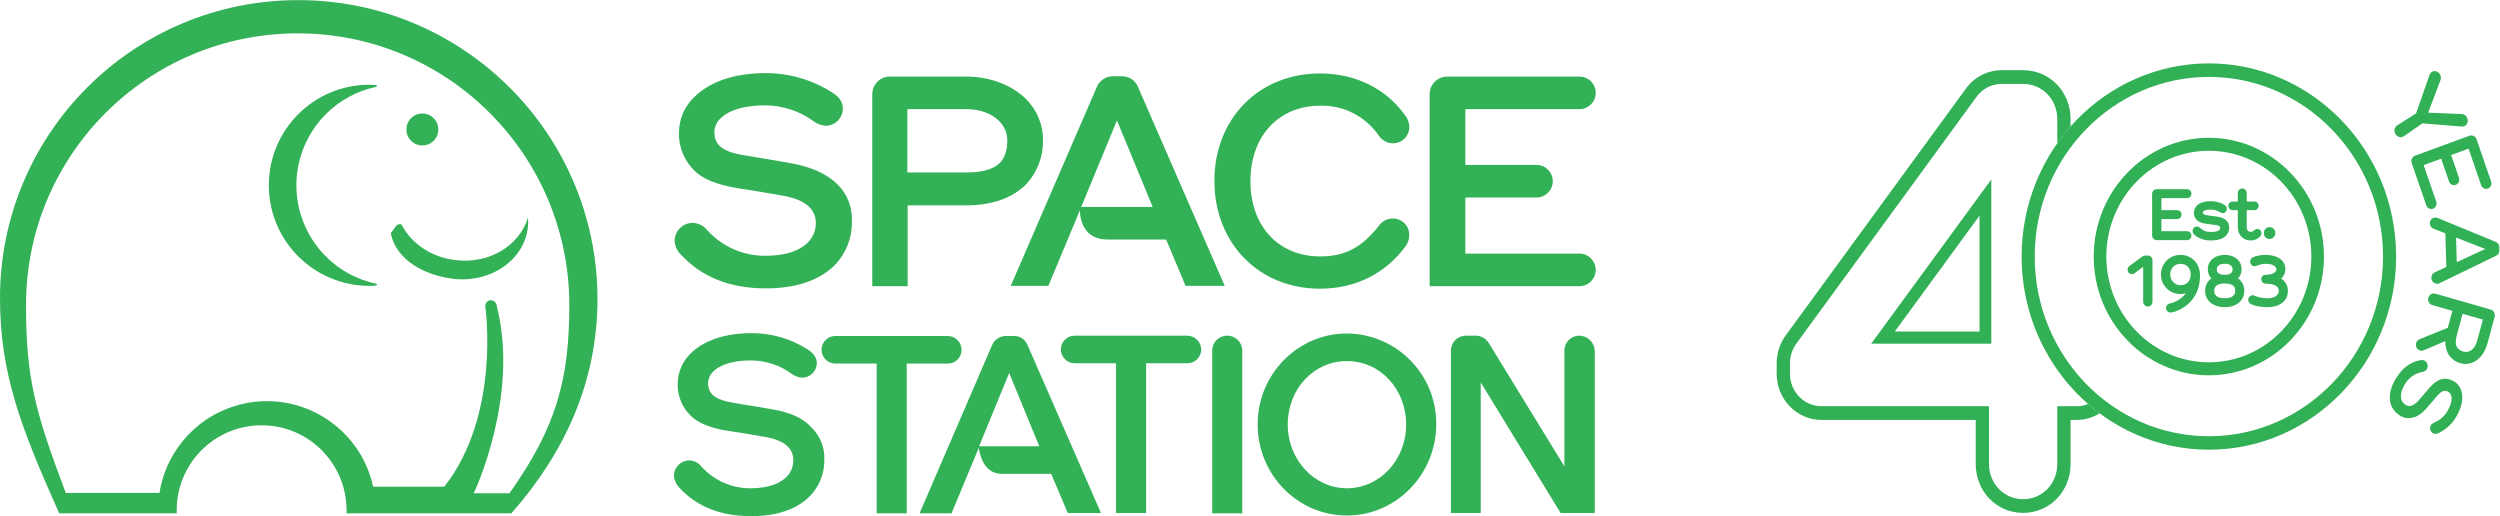 <?xml version="1.0" encoding="UTF-8" standalone="no"?> <svg xmlns:dc="http://purl.org/dc/elements/1.1/" xmlns:cc="http://creativecommons.org/ns#" xmlns:rdf="http://www.w3.org/1999/02/22-rdf-syntax-ns#" xmlns:svg="http://www.w3.org/2000/svg" xmlns="http://www.w3.org/2000/svg" viewBox="0 0 355.187 73.333" height="73.333" width="355.187" xml:space="preserve" id="svg2" version="1.1"><defs id="defs6"></defs><g transform="matrix(1.333,0,0,-1.333,0,73.333)" id="g10"><g transform="scale(0.1)" id="g12"><path id="path14" style="fill:#32b156;fill-opacity:1;fill-rule:nonzero;stroke:none" d="m 841.852,376.355 -9.348,1.684 c -13.695,2.34 -34.399,5.68 -41.731,7.016 -24.375,4.34 -29.382,13.019 -29.382,25.043 0.339,5.359 2.73,10.382 6.679,14.023 5.008,5.012 18.035,13.692 47.418,13.692 18.469,-0.043 36.457,-5.883 51.426,-16.7 3.809,-3.043 8.488,-4.797 13.359,-5.008 10.118,0.161 18.192,8.489 18.036,18.61 0,0.031 0,0.062 0,0.094 0,6.343 -3.676,12.019 -11.356,16.699 -21.129,13.555 -45.711,20.738 -70.816,20.687 -33.391,0 -59.774,-9.015 -76.801,-26.047 -9.816,-9.734 -15.445,-22.91 -15.699,-36.73 -0.547,-15.539 5.519,-30.586 16.699,-41.395 8.684,-8.679 23.711,-14.691 45.094,-18.367 2.34,-0.336 7.015,-1.008 13.023,-2.019 12.36,-2.02 29.055,-4.672 37.402,-6.34 22.708,-4.344 33.727,-14.027 33.727,-29.055 -0.074,-7.445 -2.934,-14.594 -8.016,-20.035 -6.343,-6.68 -19.367,-14.691 -46.086,-14.691 -23.546,-0.063 -46.007,9.894 -61.777,27.379 -3.723,4.718 -9.351,7.535 -15.363,7.679 -10.692,-0.008 -19.356,-8.672 -19.367,-19.363 0.394,-5.277 2.644,-10.246 6.343,-14.027 22.375,-24.379 52.43,-36.399 91.164,-36.399 31.391,0 56.438,8.348 72.801,24.375 12.383,12.633 19.129,29.738 18.699,47.422 0.614,14.606 -4.964,28.789 -15.359,39.07 -11.363,11.02 -27.391,18.696 -50.769,22.703"></path><path id="path16" style="fill:#32b156;fill-opacity:1;fill-rule:nonzero;stroke:none" d="m 1030.2,366.332 h -63.11 v 67.457 h 62.44 c 15.03,0 27.72,-4.676 35.74,-13.023 5.34,-5.438 8.34,-12.75 8.35,-20.371 0,-10.684 -2.68,-18.368 -8.02,-24.043 -7.02,-6.676 -18.7,-10.02 -35.4,-10.02 z m 81.48,34.063 c 0.19,16.855 -6.58,33.043 -18.7,44.757 -15.69,15.016 -38.73,23.364 -63.11,23.364 h -81.479 c -10.356,-0.02 -18.727,-8.434 -18.703,-18.786 0,-0.082 0,-0.164 0,-0.246 V 245.113 h 37.734 v 86.149 h 62.448 c 27.05,0 49.09,7.679 63.78,22.379 11.83,12.668 18.29,29.425 18.03,46.754"></path><path id="path18" style="fill:#32b156;fill-opacity:1;fill-rule:nonzero;stroke:none" d="m 1190.49,421.766 38.06,-92.168 h -76.13 z m -39.41,-95.508 c 0,0 -1.68,-31.391 29.39,-31.391 h 62.44 l 20.71,-49.422 h 41.73 l -92.16,211.387 c -2.48,6.973 -8.96,11.734 -16.36,12.02 h -11.35 c -7.48,-0.266 -14.07,-5.008 -16.7,-12.02 l -91.5,-211.387 h 40.08 l 33.72,80.813"></path><path id="path20" style="fill:#32b156;fill-opacity:1;fill-rule:nonzero;stroke:none" d="m 1407.21,437.465 c 24.92,0.64 48.45,-11.438 62.46,-32.059 3.42,-4.945 9.01,-7.933 15.02,-8.015 9.57,-0.028 17.35,7.711 17.37,17.277 0,0.141 0,0.281 0,0.418 -0.08,3.551 -1.11,7.016 -3.01,10.019 -20.04,29.723 -53.44,46.754 -92.17,46.754 -65.12,0 -112.54,-48.086 -112.54,-114.539 0,-66.453 47.42,-114.875 112.54,-114.875 38.07,0 70.46,16.36 91.83,46.082 2.1,3.297 3.26,7.114 3.34,11.024 0.17,9.605 -7.48,17.527 -17.09,17.695 -0.2,0.004 -0.4,0.004 -0.61,0 -5.69,0.024 -11.04,-2.715 -14.36,-7.344 -18.7,-23.711 -36.4,-33.062 -62.78,-33.062 -44.76,0 -74.47,32.39 -74.47,80.148 0,48.086 30.06,80.477 74.47,80.477"></path><path id="path22" style="fill:#32b156;fill-opacity:1;fill-rule:nonzero;stroke:none" d="m 1683.38,433.789 c 9.59,0 17.37,7.777 17.37,17.367 0,9.586 -7.78,17.36 -17.37,17.36 h -140.92 c -10.35,-0.02 -18.72,-8.434 -18.7,-18.786 0,-0.082 0,-0.164 0,-0.246 V 245.113 h 159.62 c 9.59,0 17.37,7.774 17.37,17.364 0,9.589 -7.77,17.363 -17.36,17.367 0,0 0,0 -0.01,0 h -121.55 v 59.785 h 75.81 c 9.59,0 17.36,7.777 17.36,17.367 0,9.59 -7.77,17.359 -17.36,17.363 h -75.81 v 59.43 h 121.55"></path><path id="path24" style="fill:#32b156;fill-opacity:1;fill-rule:nonzero;stroke:none" d="M 542.984,24.383 H 504.91 c 0,0 49.426,103.187 24.379,200.363 -0.441,3.277 -3.383,5.633 -6.68,5.344 -3.308,-0.356 -5.703,-3.324 -5.347,-6.637 0,-0.012 0.004,-0.027 0.004,-0.043 0,0 16.699,-115.207 -43.746,-192.012 h -75.801 c -13.672,62.543 -75.457,102.161 -138,88.489 C 213.055,109.684 177.422,71.902 169.973,24.719 H 70.129 C 37.402,111.203 27.727,147.273 27.727,225.078 27.742,384.98 157.379,514.59 317.277,514.578 477.156,514.563 606.758,384.957 606.773,225.078 606.75,146.938 593.742,95.844 542.984,24.383 Z M 318.242,550 C 142.84,550.355 0.355,408.449 0,233.043 0,232.836 0,232.633 0,232.426 0,151.945 22.375,94.176 63.113,3.012 H 188.344 v 3.34 c 0,49.98 40.515,90.496 90.496,90.496 49.98,0 90.496,-40.516 90.496,-90.496 V 3.012 H 545.004 C 600.77,66.129 636.836,141.93 636.836,231.762 636.48,407.512 493.992,549.84 318.242,550"></path><path id="path26" style="fill:#32b156;fill-opacity:1;fill-rule:nonzero;stroke:none" d="m 400.727,457.5 c 0.554,0 1.007,0.453 1.003,1.012 0,0.554 -0.449,1.004 -1.003,1.008 -2.34,0 -4.676,0.335 -7.016,0.335 -59.199,0 -107.195,-47.992 -107.195,-107.195 0,-59.199 47.996,-107.195 107.195,-107.195 v 0 c 2.344,-0.055 4.687,0.058 7.016,0.34 0.554,0 1.007,0.453 1.003,1.011 0,0.555 -0.449,1.004 -1.003,1.004 -57.911,12.375 -94.825,69.356 -82.45,127.266 8.832,41.328 41.118,73.613 82.45,82.445 V 457.5"></path><path id="path28" style="fill:#32b156;fill-opacity:1;fill-rule:nonzero;stroke:none" d="m 422.43,309.566 -5.008,-6.679 c -0.567,-0.637 -0.813,-1.496 -0.672,-2.34 5.676,-27.047 35.063,-44.082 67.789,-47.75 39.402,-4.008 74.469,20.703 78.141,55.43 0.332,3.332 0.332,6.687 0,10.019 -8.684,-29.387 -40.407,-49.422 -76.141,-45.43 -26.379,2.672 -48.082,17.696 -58.434,37.735 -1,1.355 -4.339,0.683 -5.675,-0.985"></path><path id="path30" style="fill:#32b156;fill-opacity:1;fill-rule:nonzero;stroke:none" d="m 438.109,424.152 c 6.653,6.653 17.438,6.653 24.086,0 6.653,-6.652 6.653,-17.433 0,-24.086 -6.648,-6.652 -17.433,-6.652 -24.086,0 -6.648,6.653 -6.648,17.434 0,24.086"></path><path id="path32" style="fill:#32b156;fill-opacity:1;fill-rule:nonzero;stroke:none" d="m 1043.56,74.481 32.05,78.141 32.06,-78.141 z m 51.76,107.523 c -2.16,5.918 -7.73,9.894 -14.03,10.019 h -9.68 c -6.34,-0.246 -11.95,-4.16 -14.36,-10.019 L 980.109,3.016 h 34.061 l 29.05,69.793 c 0.34,-2.34 3.34,-27.719 24.38,-27.719 h 52.77 l 17.69,-41.727 h 35.4 L 1095.32,182.004"></path><path id="path34" style="fill:#32b156;fill-opacity:1;fill-rule:nonzero;stroke:none" d="m 823.156,113.875 -8.011,1.348 c -11.688,2.019 -29.051,4.672 -35.399,6.007 -20.703,3.676 -25.043,11.024 -25.043,21.043 0.289,4.582 2.32,8.883 5.676,12.02 4.344,4.34 15.363,11.687 40.074,11.687 15.629,-0.05 30.836,-5.078 43.41,-14.359 3.297,-2.449 7.254,-3.844 11.356,-4.008 8.558,0.133 15.41,7.137 15.363,15.696 0,5.343 -3.34,10.351 -9.687,14.359 -17.922,11.504 -38.809,17.539 -60.11,17.363 -28.047,0 -50.758,-7.679 -65.117,-22.039 -8.293,-8.238 -13.078,-19.367 -13.355,-31.058 -0.583,-13.161 4.527,-25.934 14.027,-35.063 7.344,-7.344 20.035,-12.687 38.066,-15.691 2.02,-0.34 6.012,-1.012 11.02,-1.684 10.351,-1.684 24.711,-4.008 31.726,-5.344 19.032,-3.676 28.383,-11.688 28.383,-24.711 0.02,-6.32 -2.367,-12.41 -6.68,-17.031 -5.343,-5.68 -16.359,-12.691 -39.07,-12.691 -19.847,-0.067 -38.789,8.312 -52.094,23.043 -3.132,4.051 -7.902,6.496 -13.019,6.68 -9.094,-0.055 -16.418,-7.473 -16.363,-16.562 0,-0.047 0,-0.094 0,-0.137 0.414,-4.484 2.289,-8.711 5.343,-12.02 C 742.688,10.02 768.074,0 800.793,0 c 26.715,0 47.754,7.012 61.777,20.703 10.621,10.59 16.418,25.082 16.032,40.074 0.39,12.34 -4.321,24.297 -13.024,33.059 -9.027,10.355 -22.719,16.703 -42.422,20.039"></path><path id="path36" style="fill:#32b156;fill-opacity:1;fill-rule:nonzero;stroke:none" d="m 1024.86,177.332 c -0.07,8.082 -6.61,14.621 -14.7,14.691 H 890.277 c -8.113,-0.007 -14.683,-6.593 -14.675,-14.71 0.011,-8.098 6.574,-14.665 14.675,-14.676 h 44.086 V 3.016 h 32.055 V 162.637 h 43.752 c 8.07,-0.043 14.64,6.461 14.69,14.527 0,0.059 0,0.113 0,0.168"></path><path id="path38" style="fill:#32b156;fill-opacity:1;fill-rule:nonzero;stroke:none" d="m 1265.29,192.352 h -119.88 c -8.12,0.011 -14.7,-6.559 -14.71,-14.672 -0.01,-8.117 6.56,-14.703 14.67,-14.711 0.01,0 0.02,0 0.04,0 h 44.08 V 3.344 h 32.06 V 162.969 h 44.08 c 8.09,0.07 14.62,6.605 14.69,14.691 -0.22,8.153 -6.88,14.653 -15.03,14.692"></path><path id="path40" style="fill:#32b156;fill-opacity:1;fill-rule:nonzero;stroke:none" d="m 1308.03,192.352 c -8.73,0.121 -15.91,-6.868 -16.02,-15.598 -0.01,-0.145 -0.01,-0.285 0,-0.43 V 3.016 h 32.05 V 176.324 c 0,8.852 -7.17,16.028 -16.03,16.028"></path><path id="path42" style="fill:#32b156;fill-opacity:1;fill-rule:nonzero;stroke:none" d="m 1435.6,29.73 c -34.73,0 -63.12,30.391 -63.12,67.789 0,38.071 27.72,67.79 63.12,67.79 35.4,0 63.11,-29.719 63.11,-67.79 0,-37.398 -28.05,-67.789 -63.11,-67.789 z m 0,164.964 c -52.43,0 -95.17,-43.41 -95.17,-96.84 0,-53.766 42.74,-97.176 95.17,-97.176 52.43,0 95.17,43.75 95.17,97.176 0.52,52.965 -42,96.32 -94.97,96.835 -0.07,0.004 -0.13,0.004 -0.2,0.004"></path><path id="path44" style="fill:#32b156;fill-opacity:1;fill-rule:nonzero;stroke:none" d="m 1683.38,192.352 c -8.73,0.121 -15.91,-6.868 -16.02,-15.598 -0.01,-0.145 -0.01,-0.285 0,-0.43 V 53.105 l -80.48,131.243 c -2.95,4.949 -8.27,7.992 -14.03,8.015 h -10.35 c -8.74,0.117 -15.91,-6.867 -16.03,-15.601 0,-0.141 0,-0.285 0,-0.426 V 3.363 h 31.72 V 142.598 L 1663.33,3.348 h 36.4 V 176.656 c -0.53,8.692 -7.64,15.52 -16.35,15.696"></path><path id="path46" style="fill:#31b055;fill-opacity:1;fill-rule:nonzero;stroke:none" d="m 2109.85,196.789 h -90.33 l 90.33,123.512 z m -115.46,-12.926 h 127.99 V 358.871 L 1994.39,183.863"></path><path id="path48" style="fill:#31b055;fill-opacity:1;fill-rule:nonzero;stroke:none" d="m 2225.56,119.543 c -3.75,-1.496 -7.8,-2.348 -12.06,-2.348 h -20.78 V 55.641 c 0,-21.059 -15.99,-37.555 -36.4,-37.555 -20.41,0 -36.4,16.496 -36.4,37.555 v 61.554 h -178.6 c -18.49,0 -33.54,15.52 -33.54,34.598 v 11.211 c 0,7.324 2.45,14.894 6.7,20.754 l 192.15,263.129 c 6.39,8.781 16.16,13.816 26.82,13.816 h 22.87 c 20.41,0 36.4,-16.492 36.4,-37.551 v -25.797 c 4.41,6.258 9.11,12.274 14.15,17.977 v 7.824 c 0,29.242 -22.2,52.149 -50.55,52.149 h -22.87 c -15.15,0 -29.05,-7.157 -38.13,-19.641 L 1903.16,192.52 c -6.06,-8.34 -9.53,-19.094 -9.53,-29.516 v -11.211 c 0,-27.129 21.39,-49.203 47.69,-49.203 h 164.45 V 55.641 c 0,-29.246 22.21,-52.156 50.55,-52.156 28.35,0 50.55,22.91 50.55,52.156 V 102.59 h 6.64 c 8.92,0 17.25,2.59 24.4,7.008 -4.24,3.156 -8.37,6.465 -12.35,9.945"></path><path id="path50" style="fill:#31b055;fill-opacity:1;fill-rule:nonzero;stroke:none" d="m 2354.27,468.172 c -102.35,0 -185.62,-85.906 -185.62,-191.5 0,-105.598 83.27,-191.5 185.62,-191.5 102.35,0 185.63,85.902 185.63,191.5 0,105.594 -83.28,191.5 -185.63,191.5 z m 0,-397.336 c -110.05,0 -199.58,92.34 -199.58,205.836 0,113.531 89.53,205.894 199.58,205.894 110.05,0 199.58,-92.363 199.58,-205.894 0,-113.496 -89.53,-205.836 -199.58,-205.836"></path><path id="path52" style="fill:#31b055;fill-opacity:1;fill-rule:nonzero;stroke:none" d="m 2354.27,389.426 c -60.26,0 -109.29,-50.582 -109.29,-112.754 0,-62.141 49.03,-112.692 109.29,-112.692 60.23,0 109.23,50.551 109.23,112.692 0,62.172 -49,112.754 -109.23,112.754 z m 0,-239.301 c -67.67,0 -122.72,56.77 -122.72,126.547 0,69.808 55.05,126.605 122.72,126.605 67.64,0 122.66,-56.797 122.66,-126.605 0,-69.777 -55.02,-126.547 -122.66,-126.547"></path><path id="path54" style="fill:#31b055;fill-opacity:1;fill-rule:nonzero;stroke:none" d="m 2331.1,294.207 h -32.43 c -2.69,0 -4.88,2.293 -4.88,5.109 v 44.067 c 0,2.816 2.19,5.109 4.88,5.109 h 32.43 c 2.54,0 4.61,-2.137 4.61,-4.758 0,-2.617 -2.07,-4.754 -4.61,-4.754 h -27.4 v -12.835 h 16.85 c 2.54,0 4.61,-2.137 4.61,-4.758 0,-2.625 -2.07,-4.758 -4.61,-4.758 h -16.85 v -12.91 h 27.4 c 2.54,0 4.61,-2.137 4.61,-4.758 0,-2.617 -2.07,-4.754 -4.61,-4.754"></path><path id="path56" style="fill:#31b055;fill-opacity:1;fill-rule:nonzero;stroke:none" d="m 2356.13,293.855 c -8.53,0 -14.76,3.387 -17.75,6.555 -0.87,0.903 -1.46,2.285 -1.46,3.43 0,2.344 1.64,4.832 4.68,4.832 1.1,0 2.27,-0.512 3.22,-1.399 2.24,-1.937 5.1,-4.402 11.8,-4.402 3.02,0 5.36,0.34 6.96,1.016 2.03,0.89 2.76,2.328 2.76,3.285 0,1.59 -0.65,2.293 -4.27,3.051 -1.09,0.215 -4.41,0.625 -7.07,0.953 -1.5,0.179 -2.82,0.344 -3.53,0.445 -3.23,0.453 -13.11,1.824 -13.11,11.746 0,1.942 0.51,3.789 1.53,5.496 1.85,3.11 6.17,6.825 16.24,6.825 5.97,0 10.72,-1.29 14.95,-4.063 1.62,-1.148 2.41,-2.469 2.41,-3.945 0,-2.297 -1.73,-4.758 -4.33,-4.758 -0.97,0 -2.1,0.531 -2.87,0.984 -2.48,1.477 -5.41,2.832 -10.16,2.832 -5.21,0 -8.21,-1.175 -8.21,-3.23 0,-1.137 0.43,-2.297 5.53,-2.965 l 2.59,-0.324 c 2.61,-0.317 6.01,-0.731 7.64,-1.035 3.66,-0.707 12.22,-2.356 12.22,-11.871 0,-4.899 -2.75,-9.004 -7.54,-11.266 v 0 c -3.08,-1.453 -7.19,-2.192 -12.23,-2.192"></path><path id="path58" style="fill:#31b055;fill-opacity:1;fill-rule:nonzero;stroke:none" d="m 2398.99,293.855 c -4.57,0 -8.27,1.743 -10.99,5.176 -1.96,2.422 -2.88,5.465 -2.88,9.555 v 17.594 h -5.61 c -2.46,0 -4.46,2.039 -4.46,4.543 0,2.543 1.97,4.613 4.4,4.613 h 5.67 v 9.039 c 0,2.699 2.13,4.898 4.75,4.898 2.62,0 4.75,-2.199 4.75,-4.898 v -9.039 h 8.21 c 2.46,0 4.47,-2.039 4.47,-4.543 0,-2.543 -1.97,-4.613 -4.4,-4.613 h -8.28 v -17.95 c 0,-1.433 0.33,-2.781 0.86,-3.511 1.29,-1.86 4.15,-2.528 6.94,-0.211 1.26,1.082 2.41,1.613 3.49,1.613 2.55,0 4.41,-1.937 4.41,-4.613 0,-1.242 -0.55,-2.492 -1.55,-3.52 -2.59,-2.664 -6.06,-4.133 -9.78,-4.133"></path><path id="path60" style="fill:#31b055;fill-opacity:1;fill-rule:nonzero;stroke:none" d="m 2418.94,295.426 c -3.36,0 -6.1,2.836 -6.1,6.301 0,3.535 2.74,6.363 6.1,6.363 3.43,0 6.17,-2.828 6.17,-6.363 0,-3.465 -2.74,-6.301 -6.17,-6.301"></path><path id="path62" style="fill:#31b055;fill-opacity:1;fill-rule:nonzero;stroke:none" d="m 2289.22,223.469 c -2.78,0 -4.96,2.242 -4.96,5.109 v 37.129 l -9.38,-6.867 c -2.36,-1.527 -4.98,-0.871 -6.43,1.117 -0.58,0.949 -0.85,1.875 -0.85,2.785 0,1.5 0.72,2.946 1.92,3.875 l 14.08,10.278 c 0.89,0.578 1.79,0.859 2.67,0.859 h 2.95 c 2.77,0 4.95,-2.246 4.95,-5.113 v -44.063 c 0,-2.867 -2.18,-5.109 -4.95,-5.109"></path><path id="path64" style="fill:#31b055;fill-opacity:1;fill-rule:nonzero;stroke:none" d="m 2324.04,268.949 c -6.34,0 -10.95,-4.785 -10.95,-11.375 0,-6.308 4.88,-11.441 10.89,-11.441 6.65,0 10.95,4.465 10.95,11.375 0,6.844 -4.37,11.441 -10.89,11.441 z m -10.62,-51.914 c -2.97,0 -4.75,2.453 -4.75,4.824 0,1.446 0.53,4 4.09,4.786 4.11,0.871 10.44,3.781 14.66,8.136 v 0 c 0.87,0.891 1.65,1.824 2.36,2.813 -1.8,-0.551 -3.72,-0.828 -5.74,-0.828 -11.69,0 -20.85,9.113 -20.85,20.742 0,11.746 9.13,20.953 20.79,20.953 12.08,0 20.86,-9.172 20.86,-21.805 0,-5.883 -0.91,-11.269 -2.71,-15.992 -1.82,-4.855 -4.42,-8.918 -8.16,-12.773 -5.2,-5.36 -13,-9.688 -19.42,-10.766 -0.52,-0.09 -0.78,-0.09 -1.13,-0.09"></path><path id="path66" style="fill:#31b055;fill-opacity:1;fill-rule:nonzero;stroke:none" d="m 2371.15,269.02 c -7.81,0 -8.42,-4.481 -8.42,-5.852 0,-1.465 0,-5.93 8.42,-5.93 8.42,0 8.42,4.465 8.42,5.93 0,1.371 -0.61,5.852 -8.42,5.852 z m 0.14,-21.008 c -7.54,0 -11.37,-2.641 -11.37,-7.836 0,-6.531 6.11,-7.903 11.23,-7.903 5.13,0 11.23,1.372 11.23,7.903 0,1.937 0,7.836 -11.09,7.836 z m 0,-25.25 c -12.56,0 -21,6.996 -21,17.414 0,5.57 2.33,10.191 6.6,13.211 -2.45,2.679 -3.78,6.086 -3.78,9.781 0,9.004 7.42,15.293 18.04,15.293 10.63,0 18.05,-6.289 18.05,-15.293 0,-3.699 -1.33,-7.105 -3.79,-9.781 4.27,-3.02 6.6,-7.641 6.6,-13.211 0,-10.418 -8.33,-17.414 -20.72,-17.414"></path><path id="path68" style="fill:#31b055;fill-opacity:1;fill-rule:nonzero;stroke:none" d="m 2416.34,222.762 c -3.27,0 -11.49,0.328 -17.34,3.343 -1.71,0.879 -2.77,2.555 -2.77,4.379 0,2.786 2.09,4.965 4.75,4.965 0.68,0 1.43,-0.183 2.25,-0.543 2.71,-1.207 7.19,-2.64 13.11,-2.64 11.92,0 12.53,6.472 12.53,7.773 0,4.934 -5.12,7.766 -14.04,7.766 -2.57,0 -4.74,2.172 -4.74,4.75 0,2.625 2.12,4.754 4.74,4.754 8.39,0 11.37,3.156 11.37,5.855 0,2.149 -2.38,5.785 -11.3,5.785 -4.44,0 -8.11,-1.398 -9.48,-2 -0.7,-0.304 -1.52,-0.621 -2.38,-0.621 -2.62,0 -4.75,2.231 -4.75,4.969 0,1.867 1,3.547 2.63,4.383 3.9,2.05 9.78,2.781 13.98,2.781 12.71,0 20.93,-6.004 20.93,-15.297 0,-3.898 -1.54,-7.285 -4.49,-9.922 4.64,-3.047 7.16,-7.664 7.16,-13.203 0,-10.656 -8.49,-17.277 -22.16,-17.277"></path><path id="path70" style="fill:#31b055;fill-opacity:1;fill-rule:nonzero;stroke:none" d="m 2558.76,403.867 c -2.11,0 -4.23,1.164 -5.55,3.281 -0.96,1.532 -1.34,3.309 -1.07,5.004 0.29,1.746 1.22,3.223 2.63,4.161 2.89,1.925 17.8,11.417 20.4,13.074 l 14.31,41.008 c 0.5,1.343 1.24,2.32 2.27,3.011 1.35,0.895 3.08,1.149 4.74,0.696 1.65,-0.45 3.07,-1.516 4,-3 1.18,-1.895 1.45,-4.266 0.7,-6.2 l -13.19,-34.824 35.91,-1.484 c 2.11,-0.129 4.01,-1.332 5.25,-3.297 1.94,-3.109 1.23,-7.309 -1.56,-9.168 -1.03,-0.688 -2.2,-0.969 -3.57,-0.895 l -0.02,0.004 -42.12,3.41 c -2.48,-1.726 -17.09,-11.906 -19.94,-13.804 -0.99,-0.66 -2.09,-0.977 -3.19,-0.977"></path><path id="path72" style="fill:#31b055;fill-opacity:1;fill-rule:nonzero;stroke:none" d="m 2591.34,327.359 c -2.32,0 -4.5,1.489 -5.32,3.868 v 0 l -15.53,45.093 c -1.12,3.231 0.57,6.813 3.75,7.977 l 57.56,21.109 c 1.52,0.563 3.17,0.477 4.64,-0.218 1.5,-0.708 2.62,-1.958 3.16,-3.524 l 15.54,-45.09 c 1.04,-3.023 -0.5,-6.355 -3.43,-7.429 -2.94,-1.075 -6.15,0.515 -7.2,3.531 l -13.45,39.039 -18.57,-6.813 8.39,-24.355 c 1.04,-3.024 -0.5,-6.356 -3.42,-7.43 -1.43,-0.523 -2.97,-0.441 -4.32,0.219 -1.36,0.668 -2.38,1.844 -2.88,3.316 l -8.39,24.356 -18.67,-6.848 13.45,-39.035 c 1.04,-3.023 -0.5,-6.355 -3.43,-7.43 -0.62,-0.23 -1.26,-0.336 -1.88,-0.336"></path><path id="path74" style="fill:#31b055;fill-opacity:1;fill-rule:nonzero;stroke:none" d="m 2617.74,296.918 0.74,-26.156 30.38,14 z m -20.21,-49.262 c -2.4,0 -4.58,1.453 -5.59,3.742 -0.41,0.793 -0.53,1.747 -0.55,2.395 -0.08,2.742 1.21,4.941 3.52,6.027 l 12.43,5.821 -1.01,35.82 -12.72,4.965 c -2.31,0.906 -3.79,3.054 -3.86,5.609 -0.01,0.653 0.05,1.613 0.46,2.504 0.84,2.274 2.87,3.719 5.4,3.797 0.8,0.019 1.79,-0.262 2.46,-0.535 l 61.73,-25.375 c 2.38,-0.957 3.97,-3.113 4.03,-5.5 l 0.11,-3.836 c 0.07,-2.363 -1.36,-4.52 -3.73,-5.633 l -60.18,-29.219 c -0.72,-0.277 -1.54,-0.554 -2.33,-0.582 -0.06,0 -0.11,0 -0.17,0"></path><path id="path76" style="fill:#31b055;fill-opacity:1;fill-rule:nonzero;stroke:none" d="m 2624.68,215.688 -6.15,-22.864 c -1.53,-5.66 -1.48,-9.801 0.16,-12.644 1.23,-2.239 3.48,-3.785 6.9,-4.762 2.64,-0.762 5.37,-0.383 7.71,1.055 h 0.01 c 3.18,1.937 5.64,5.648 6.93,10.445 l 6.08,22.566 z m 3.18,-53.45 c -1.86,0 -3.75,0.266 -5.6,0.793 -5.68,1.629 -10.33,5.301 -13.09,10.332 l -0.01,0.02 c -1.99,3.789 -2.99,8.316 -2.93,13.207 l -22.95,-9.793 c -1.2,-0.535 -2.52,-0.602 -3.89,-0.215 -1.94,0.555 -3.22,1.75 -4.06,3.754 -0.51,1.297 -0.59,2.644 -0.21,4.031 0.51,1.887 1.88,3.453 3.66,4.196 l 30.2,12.277 4.84,17.965 -21.41,6.133 c -1.6,0.457 -2.91,1.515 -3.71,2.972 -0.8,1.461 -0.99,3.172 -0.55,4.817 0.44,1.644 1.46,3.003 2.87,3.828 1.42,0.832 3.08,1.027 4.67,0.574 l 58.88,-16.883 c 3.31,-0.953 5.18,-4.371 4.26,-7.789 l -7.72,-28.66 c -2.22,-8.246 -7.19,-15.297 -13.29,-18.859 -3.07,-1.786 -6.49,-2.7 -9.96,-2.7"></path><path id="path78" style="fill:#31b055;fill-opacity:1;fill-rule:nonzero;stroke:none" d="m 2595.66,87.672 c -1.01,0 -1.92,0.262 -2.73,0.785 -1.29,0.824 -2.26,2.16 -2.67,3.66 -0.45,1.625 -0.22,3.312 0.65,4.742 0.72,1.188 1.92,2.141 3.64,2.91 6.12,2.708 10.48,6.454 13.71,11.781 5.16,8.492 5.02,13.808 4.48,16.219 -0.48,2.148 -1.77,3.808 -2.84,4.5 -3.35,2.164 -6.71,2.296 -12.23,-4.004 -1.76,-1.973 -6.56,-7.594 -9.58,-11.125 l -1.76,-2.063 c -5.18,-5.937 -10.04,-9.172 -15.3,-10.183 -4.42,-0.832 -8.4,-0.7 -13.51,2.597 -5.2,3.348 -8.7,8.27 -9.87,13.852 v 0 c -1.61,7.535 0.43,16.273 5.9,25.281 6.75,11.141 15.26,17.559 26.01,19.629 1.69,0.398 3.74,0.125 4.97,-0.668 2.96,-1.91 3.88,-5.902 2.06,-8.906 -0.98,-1.61 -2.42,-2.508 -4.82,-2.992 -7.95,-1.618 -14.33,-6.075 -18.46,-12.891 -4.69,-7.746 -4.74,-13 -3.95,-16.051 0.65,-2.398 2.26,-4.633 4.31,-5.957 4.27,-2.75 8.89,-1.293 14.13,4.473 1.89,2.078 5.59,6.465 8.3,9.668 1.27,1.504 2.31,2.734 2.8,3.304 4.71,5.461 9.07,8.704 12.95,9.621 5.13,1.235 9.72,0.375 14.43,-2.671 3.66,-2.356 6.45,-6.512 7.47,-11.11 1.77,-7.898 -0.36,-17.125 -6.14,-26.672 -4.43,-7.308 -10.52,-12.918 -18.1,-16.683 -1.4,-0.695 -2.69,-1.047 -3.85,-1.047"></path></g></g></svg> 